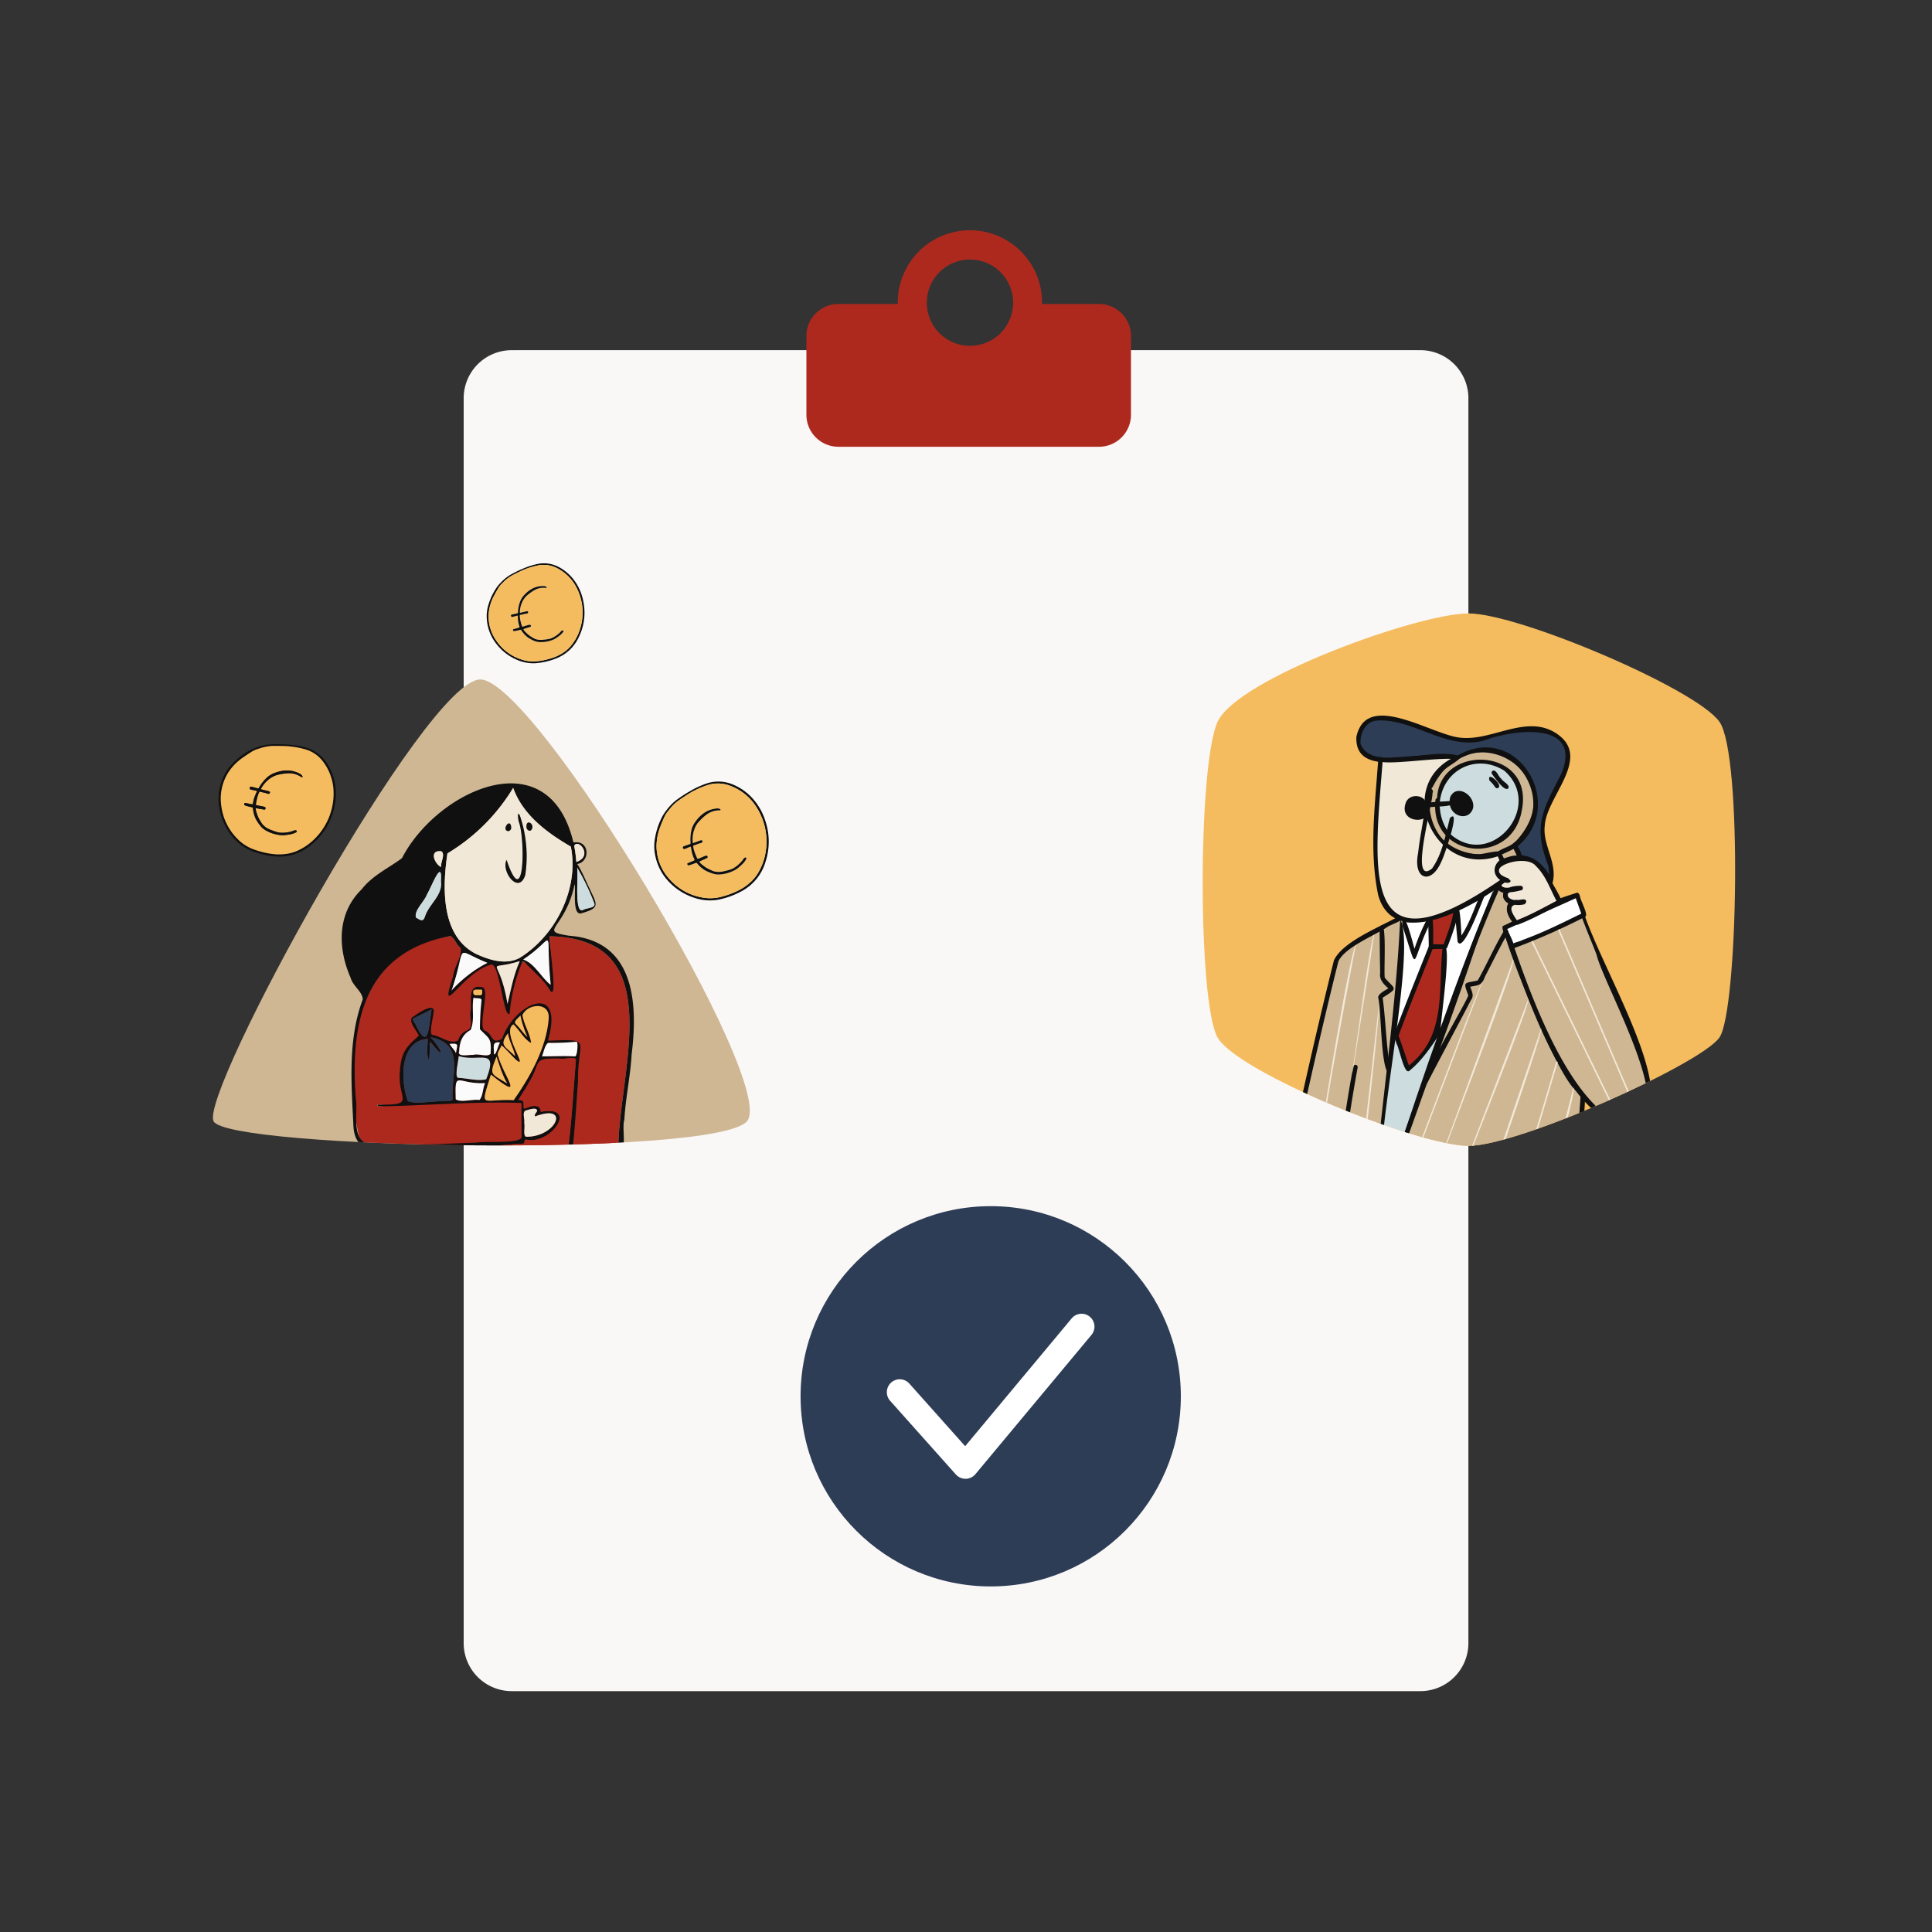 <svg xmlns="http://www.w3.org/2000/svg" xmlns:xlink="http://www.w3.org/1999/xlink" width="800" height="800" viewBox="0 0 800 800"><rect x="0" y="0" width="800" height="800" fill="#333333" stroke="none"/><defs><clipPath id="clip-path"><path id="Path_15652" data-name="Path 15652" d="M4343.705,2245.748c22.677,0,123.65,167.921,110.428,182.974s-214.766,11.426-220.851,0S4321.028,2245.748,4343.705,2245.748Z" fill="none"></path></clipPath><clipPath id="clip-path-2"><rect id="Rectangle_7288" data-name="Rectangle 7288" width="120.984" height="153.276" transform="translate(4286.332 2288.783)" fill="none"></rect></clipPath><clipPath id="clip-path-3"><rect id="Rectangle_7289" data-name="Rectangle 7289" width="47.401" height="49.231" transform="translate(4415.752 2288.027)" fill="none"></rect></clipPath><clipPath id="clip-path-4"><rect id="Rectangle_7290" data-name="Rectangle 7290" width="49.224" height="47.394" transform="translate(4226.306 2301.951) rotate(-56.008)" fill="none"></rect></clipPath><clipPath id="clip-path-5"><rect id="Rectangle_7291" data-name="Rectangle 7291" width="41.865" height="40.308" transform="translate(4344.158 2236.542) rotate(-83)" fill="none"></rect></clipPath><clipPath id="clip-path-6"><path id="Path_15653" data-name="Path 15653" d="M4856.814,2394.017c-7.641,10.988-83.121,44.865-103.9,44.865s-95.665-30.409-103.9-44.865-8.209-112.8,0-130.75,83.11-44.865,103.892-44.865,94.256,31.211,103.908,44.865S4864.45,2383.029,4856.814,2394.017Z" fill="none"></path></clipPath><clipPath id="clip-path-7"><rect id="Rectangle_7293" data-name="Rectangle 7293" width="151.113" height="188.505" transform="translate(4677.517 2260.719)" fill="none"></rect></clipPath><clipPath id="clip-path-8"><rect id="Rectangle_7292" data-name="Rectangle 7292" width="30.188" height="56.74" transform="translate(4715.579 2391.284)" fill="none"></rect></clipPath></defs><g id="stellen-check" transform="translate(-4144.834 -1964.402)"><rect id="Rectangle_6441-2" data-name="Rectangle 6441-2" width="416" height="555" rx="24" transform="translate(4336.834 2109.402)" fill="#fff" opacity="0.302" style="isolation: isolate"></rect><rect id="Rectangle_6437" data-name="Rectangle 6437" width="800" height="800" transform="translate(4144.834 1964.402)" fill="none"></rect><path id="Path_13810" data-name="Path 13810" d="M4356.724,2109.4h376.251a19.89,19.89,0,0,1,19.89,19.89h0v515.481a19.89,19.89,0,0,1-19.89,19.89H4356.724a19.89,19.89,0,0,1-19.89-19.89h0V2129.292a19.89,19.89,0,0,1,19.89-19.89Z" fill="#faf8f7"></path><path id="Subtraction_1" data-name="Subtraction 1" d="M4599.883,2149.4H4492.012a13.262,13.262,0,0,1-13.262-13.261V2103.53a13.26,13.26,0,0,1,13.26-13.26h24.578v-.472a29.871,29.871,0,0,1,59.741-.346c0,.115,0,.231,0,.346v.475h23.56a13.259,13.259,0,0,1,13.259,13.259v32.609a13.262,13.262,0,0,1-13.259,13.262Zm-53.428-77.531a17.867,17.867,0,1,0,6.976,1.408A17.867,17.867,0,0,0,4546.455,2071.872Z" fill="#ad291e"></path><circle id="Ellipse_1860" data-name="Ellipse 1860" cx="78.731" cy="78.731" r="78.731" transform="translate(4476.332 2463.846)" fill="#2d3d56"></circle><path id="Path_13740" data-name="Path 13740" d="M4588.581,2510.327l-44.091,52.909-23.061-25.86a5.34,5.34,0,1,0-7.969,7.109l27.184,30.479c.079.089.176.153.261.235.1.1.191.217.305.312.054.045.116.076.171.118.11.085.223.161.339.235a5.154,5.154,0,0,0,.571.327c.115.057.229.112.348.161a5.441,5.441,0,0,0,.68.216c.1.025.2.058.3.078a5.448,5.448,0,0,0,1.009.1h.013a5.281,5.281,0,0,0,.832-.075c.059-.008.116-.016.174-.028a5.315,5.315,0,0,0,.787-.216c.053-.019.106-.042.159-.062a5.327,5.327,0,0,0,1.524-.924c.022-.019.047-.031.069-.05s.021-.026.033-.037a5.285,5.285,0,0,0,.515-.531l48.055-57.666a5.338,5.338,0,0,0-.682-7.519h0a5.338,5.338,0,0,0-7.519.682Z" fill="#fff"></path><path id="Path_14006" data-name="Path 14006" d="M4856.81,2394.014c-7.64,10.988-83.121,44.864-103.9,44.864s-95.662-30.408-103.9-44.864-8.209-112.8,0-130.748,83.114-44.864,103.9-44.864,94.254,31.211,103.905,44.864S4864.447,2383.026,4856.81,2394.014Z" fill="#f5bc5f"></path><path id="Path_6475-2" data-name="Path 6475-2" d="M4343.705,2245.748c22.677,0,123.65,167.921,110.428,182.974s-214.766,11.426-220.851,0S4321.028,2245.748,4343.705,2245.748Z" fill="#cfb793"></path><g id="Group_11179" data-name="Group 11179"><g id="Group_11178" data-name="Group 11178" clip-path="url(#clip-path)"><path id="Path_14007" data-name="Path 14007" d="M4331.022,2353.874l10.431,10.237,21.465-1.089,13.689-7.842,23.451,32.875v51.128l-78.361,1.437-17.43-15.434-6.482-20.6,12.532-28.034Z" fill="#ad291e"></path><g id="Group_11177" data-name="Group 11177"><g id="Group_11176" data-name="Group 11176" clip-path="url(#clip-path-2)"><path id="Path_14008" data-name="Path 14008" d="M4400.86,2441.592a120.166,120.166,0,0,0-19.085-.016c-1.446-.714.123-4.555,1.015-11.261-.487-4.835,4.758-35.369.442-35.095-18.01.375-8.066,1.2-10.477-11.7-2.9-8.256-12.858-1.358-15.668,3.592-2.6,2.6-2.92,8.533-7.269,8.074-.75.042-.753.033-1.05-.672-.5-2.283-3.126-2.664-4.034-4.266-.7-4.179,2.292-14.5.163-16.944-2.49-.476-5.435-.26-4.8,2.91-.971,4.55.439,10.192-.836,14.217-5.6,2.21-2.683,6.588-9.612,4.836-1.466-1.4-7.139-2.191-6.45-3.215-.219-2.076,2.734-10.557.106-10.35-8.134,3.112-10.518,3.4-5.068,11.589-5.015,4.47-7.331,6.7-7.817,14.752-1.249,11.976,7.507,13.88-9.008,13.777-.5-.025-.479.683.056.545,19.173.851,40.98-3.4,59.348-.542-.694,16.263,4.219,14.748-13.521,15.566-10.943.5-21.9.726-32.856.968-6.541-.892-18.218,3.985-20.96-3.385-5.009-22.23-8-76.475,37.787-82.973,1.813.694,2.514,3.7,4.272,4.919,1.072,2.332-1.586,5.4-2.025,7.9-.611,3.928-3.44,8.466-2.637,12.223,3.809-3.941,7.962-8.545,13.225-11.163,4.1-2.361,5.317-3.469,6.5,2.013,1.765,2.324,3.012,17.815,5.26,16.2a71.588,71.588,0,0,1,5.092-21.01c.425-1.769,1.909.937,2.747,1.374,3.064,3.222,6.656,6.173,8.889,10.052,3.6,5.161-.777-20.781-.1-22.4,50.531.924,27.856,57.386,28.374,89.488" fill="#ad291e"></path><path id="Path_14009" data-name="Path 14009" d="M4400.861,2441.588c-.509-32.078,22.14-88.581-28.374-89.488-.681,1.526,3.7,27.591.1,22.4-2.231-3.882-5.826-6.83-8.888-10.053-.807-.482-2.35-3.1-2.747-1.375a71.529,71.529,0,0,0-5.092,21.009c-2.517,2.622-4.171-22.086-7.892-20.184-11.982,3.439-21.773,23.85-15.516,4.845.32-3.955,3.881-8.175,3.085-11.828-1.761-1.221-2.46-4.224-4.273-4.921-35.556,6.723-41.512,35.6-39.1,67.221,1.024,6.043-2.226,17.578,5.846,19.174,14.661.46,29.438-.366,44.111-.847,4.027-.737,17.066.589,18.68-2.082,0-4.548-.112-9.1.013-13.641.011-.663.008-.666-.629-.711-18.383-.606-36.684.9-55.056,1.368-.872-.031-5,.19-3.719-.659,16.218.208,7.866-2.015,9.007-13.78.493-8.038,2.789-10.279,7.819-14.75-.792-2.2-4.281-5.566-2.774-7.6,1.734-1.113,8.013-5.858,8.966-3.094.147,2.2-2.213,9.57-.577,10.365,3.552.384,7.291,4.119,10.749,2.223a5.848,5.848,0,0,1,3.273-3.921c3.467-1.194,1.185-5.247,1.8-8.073.7-4.287-1.6-11.781,5.226-9.882,2.575,1.791-1.907,15.061.412,17.761,3.875,1.182,2.485,6.115,7.413,3.457,5.19-14.822,25.568-23.692,19.252-.1-.244.855-.226.925.621.869,18.043-.732,11.244-.117,11.586,16.677-.718,9.57-1.307,20.081-2.4,29.615l-1.887.016c1.586-11.645,2.459-26.365,3.436-38.426-.429-1.376-5.47,0-7.094-.4-11.637-.2-6.811,1.431-12.711,10.446-1.126,2.318-2.886,4.49-4,6.686.618.213,1.813-.213,1.984.626.41.98-.465,3.951,1.245,2.621,2.068-1.026,6.086-1.569,6.012,1.641,15.968-3.008,4.077,13.938-6.06,11.474-1.225-.139-.052,1.979-1.592,1.716-5.581.3-11.149,1-16.745,1.066-1.549.647.433,3.283-2.33,2.551.02-.594.707-2.623-.4-2.418-4.734.238-9.475.372-14.215.44-2.238.727-10.12-1.523-8.747,1.978-6.905-5.917-26.288,6.1-27.48-10.579-.851-17.57-2.435-36.025,3.843-52.807-.134-3.248-4.129-5.554-5-8.892-5.436-12.341-5.662-26.71,4.51-36.626,4.515-5.815,11.02-8.717,16.713-12.93,14.211-27.614,60.288-49.756,70.87-7.1.06.856.771.435,1.328.5,5.473-.09,5.693,8.029.4,9.008,2.088,3.21,3.433,6.768,5.114,10.184,3.03,6.6,4.63,7.952-3.378,10.209-3.9,1.079-2.293-9.479-2.795-12.107-3.983,19.094-15.581,19.335-2.241,21.416,26.982,2,28.493,27.8,25.814,49.171-.5,9.061-2.5,17.953-3.011,27.013-1.187,3.828,1.451,12.858-2.51,13.531m-42.784-39.851c.894.452-2.9-7.429-2.9-9.437-4.126,5.3-.568,5.547,2.9,9.437m-26.224-27.252a54.727,54.727,0,0,1,14.77-11.391c-14.484-5.816-8.118-8.134-14.77,11.391m25.479-83.839a79.6,79.6,0,0,1-27.214,27.132c-2.084,14.037-2.8,34.1,11.8,41.6,5.547,2.55,12.355,4.742,18.134,1.644,14.885-9.25,24.647-28.582,21.156-46.062-9.642-5.595-19.848-13.025-23.872-24.314m-35.392,103.916c-11.73.866-11.312,17.4-8.2,25.82,4.023,1.389,9.884-.188,14.49.046,1.165-.3,3.416.249,4.023-.743-.766-10.086,5.3-23.153-9.142-25.8,4.646,4.881,6.6,10.445-.129,1.848-.4,2.657.044,5.049-.638,7.6-1.075-2.859-.349-5.8-.407-8.779m26.179,14.8c-4.538,14.712-3.959,9.908,9.44,10.573,6.7-9.539,13.51-21.581,14.458-33.555.734-7.355-8.793-6.455-10.845-1.64.6,3.935,3.276,7.845,3.59,11.55-2.893-1.511-4.827-5.351-7.295-7.723-5.406,2.97,6.812,19.363,1.044,14.688-2.043-1.91-3.9-4.286-6-5.986-.406,1.431-2.245,3.176-1.356,4.609,2.56,8.615,11.448,19.047-3.037,7.484m-7.184-31.849c-.854,4.291.6,9.514-1.232,13.415-3.44,1.767-4.541,5.028-4.715,8.7-1,2.715,4.092,1.41,5.7,1.609,2.156-.75,5.965,1.056,7.29-.5.423-6.744-.559-6.041-4.409-10.135a109.534,109.534,0,0,1,.68-12.155c-.347-1.074-2.349-.391-3.313-.931m-6.139,24.222c-.048,1.737-1.819,8.617-.261,8.972,3.69.136,8.3,1.5,11.625.6,5.244-13.448-2.923-6.985-11.364-9.568m27.125,27.506c.427,1.97-.606,5.253.736,5.874,12.614.192,18.535-13.962,3.778-8.439-.534-.735.588-1.554.823-2.243-.033-1.883-3.66-.416-4.847-.141-1.415.661-.172,3.937-.491,4.948m-.392-67.526c4.742,1.582,7.82,7.986,11.331,10.461-2.474-25.317,2.84-19.83-11.331-10.461m-15.832,51.2c-11.684.589-12.527-5.877-12.141,6.686,2.331,1.466,6.8-.155,9.821.268,1.515-1.679,1.267-4.729,2.32-6.954m23.565-11.109c4.533.028,9.082-.25,13.622.017.989.354,1.489-6.144.651-6.057a104.294,104.294,0,0,1-11.736.481c-1.42,1.075-1.792,3.855-2.536,5.56m-41.857-72.5c.723-10.111-4.079,2.788-5.786,5.545-1.1,2.968-5.387,6.547-4.543,9.491,2.039,1.162,3.023,2.007,3.834-.776,1.8-5.033,7.327-8.569,6.5-14.26m56.4-5.666c.642,2.8-1.289,19.213,2.392,17.582,1.271-.9,5.257-.717,4.755-2.624a96.643,96.643,0,0,0-7.146-14.958m-28.813,56.453c1.411-6.056,2.521-11.921,5.048-17.676-15.068,4.564-8.521-3.487-5.048,17.676m-31.4,2.3c-2.464,1.2-4.716,2.312-7.134,3.524-1.754.538.469,2.081.659,3.146,5.613,11.547,5.242-1.434,6.475-6.67m26.845,19.566c-3.129,7.871-2.369,6.838,4.429,11.091-2.061-3.512-3.143-7.315-4.429-11.091m33.04-80.637c7.2-2.5.686-9.952-.878-6.681a56.775,56.775,0,0,1,.878,6.681m-56.035,2.1c-.2-2.021,1.872-5.216.181-6.5-5.09-.732-3.106,4.919-.181,6.5m32.862,61.457c-.7,1.1-2.992,2.371-1.926,3.525,1.766,1.672,3.059,3.764,4.851,5.39a44.8,44.8,0,0,1-2.925-8.915m-17.573-8.417c1.348.276,1.926-.047,1.725-1.472.123-.693.1-.733-.571-.8-.854.125-2.7-.3-3.04.5-.231,1.584.355,2.009,1.887,1.779m9.147,19.622c-3.654-.589-2.338,2.3-2.5,4.81.765.782,1.807-3.912,2.5-4.81m-20.852.568c.551,1.222,1.953,2.317,2.6,3.81.567-3.5,1.483-4.145-2.6-3.81" fill="#101010"></path><path id="Path_14010" data-name="Path 14010" d="M4343.206,2441.656c.624-.84.12-2.6,1.156-2.62,4.909-.132,9.817-.493,14.7-.974,4.814.083,1.712-.855,3.634-1.807,10.134,2.459,22.033-14.476,6.06-11.476-.486-5.712-7.827.628-7.091-2.309.145-1.689-.276-2.8-2.151-2.577,1.115-2.194,2.871-4.372,4-6.686,5.957-9.276,1.066-10.663,13.391-10.468,1.727.492,5.707-1.03,6.414.423-1.079,12.806-1.708,25.7-3.436,38.427-12.124.053-24.659-.057-36.681.068" fill="#ad291e"></path><path id="Path_14011" data-name="Path 14011" d="M4322.419,2439.256c6.292.3,18.966-.241,19.636-.015.935.314-.02,2.347-.02,2.347-5.02,1.433-19.206-.949-23.359,0-1.064-2.823,2.056-1.986,3.743-2.334" fill="#ad291e"></path><path id="Path_14012" data-name="Path 14012" d="M4351.07,2441.588a9.182,9.182,0,0,1,4.092,0Z" fill="#ad291e"></path><path id="Path_14013" data-name="Path 14013" d="M4357.326,2290.649c4.022,11.294,14.233,18.716,23.871,24.306,3.494,17.484-6.273,36.811-21.156,46.064-5.781,3.1-12.587.9-18.134-1.646-14.6-7.505-13.873-27.554-11.8-41.595a79.6,79.6,0,0,0,27.219-27.13m-2.731,29.819c-2.4,4.731,4.979,14.645,7.735,6.277a52.106,52.106,0,0,0-2.2-24.526c-1.282-2.649-.764,1.619-.436,2.583,2.609,6.87,2.464,38.073-5.1,15.666m8.225-13.939c-.244,1.4,1.575,2.795,2.286,1.1,1.038-2.1-2.282-4.176-2.286-1.1m-6.308.429c-.092-2.866-2.846-1.214-2.249.858.381,1.5,2.439.568,2.249-.858" fill="#f2e8d8"></path><path id="Path_14014" data-name="Path 14014" d="M4321.93,2394.564c.057,2.979-.668,5.921.407,8.78.683-2.556.241-4.947.638-7.6,6.764,8.634,4.741,2.992.129-1.848,14.445,2.648,8.374,15.707,9.142,25.8-.6,1.006-2.865.425-4.022.743-4.6-.23-10.471,1.343-14.491-.044-3.12-8.416-3.529-24.962,8.2-25.821" fill="#2d3d56"></path><path id="Path_14015" data-name="Path 14015" d="M4348.109,2409.364c14.5,11.577,5.584,1.114,3.038-7.484-.894-1.434.954-3.176,1.355-4.608,2.1,1.7,3.955,4.076,6,5.985,5.769,4.68-6.451-11.726-1.043-14.688,2.466,2.369,4.4,6.214,7.293,7.724-.314-3.707-2.985-7.613-3.587-11.551,2.037-4.793,11.585-5.735,10.842,1.64-.944,11.972-7.762,24.017-14.454,33.556-13.358-.683-14,4.176-9.442-10.574" fill="#f5bc5f"></path><path id="Path_14016" data-name="Path 14016" d="M4340.924,2377.507c.964.528,2.964-.13,3.313.931a109.28,109.28,0,0,0-.679,12.154c3.836,4.071,4.842,3.433,4.407,10.135-1.323,1.564-5.134-.256-7.288.5-1.614-.178-6.7,1.084-5.7-1.61.177-3.672,1.274-6.927,4.716-8.7,1.828-3.9.378-9.122,1.232-13.415" fill="#fbfbfb"></path><path id="Path_14017" data-name="Path 14017" d="M4334.785,2401.73c8.447,2.583,16.607-3.875,11.363,9.568-3.331.9-7.931-.46-11.624-.6-1.571-.333.223-7.245.261-8.973" fill="#cddddf"></path><path id="Path_14018" data-name="Path 14018" d="M4361.908,2429.235c.312-1.013-.917-4.285.49-4.948,1.177-.283,4.822-1.736,4.848.141-.236.687-1.357,1.51-.823,2.243,14.767-5.521,8.823,8.634-3.777,8.439-1.349-.607-.305-3.914-.737-5.873" fill="#f2e8d8"></path><path id="Path_14019" data-name="Path 14019" d="M4361.519,2361.709c14.182-9.405,8.857-14.786,11.332,10.462-3.515-2.479-6.586-8.876-11.332-10.462" fill="#fafafa"></path><path id="Path_14020" data-name="Path 14020" d="M4345.688,2412.909c-1.05,2.223-.806,5.277-2.319,6.953-3.019-.422-7.494,1.2-9.823-.266-.4-12.566.487-6.1,12.142-6.687" fill="#fbfbfb"></path><path id="Path_14021" data-name="Path 14021" d="M4331.847,2374.489c6.666-19.584.289-17.187,14.769-11.392a53.188,53.188,0,0,0-14.769,11.392" fill="#fafafa"></path><path id="Path_14022" data-name="Path 14022" d="M4369.253,2401.8c.74-1.7,1.119-4.484,2.535-5.56a104.006,104.006,0,0,0,11.736-.48c.886-.112.292,6.422-.649,6.057-4.54-.267-9.089.01-13.623-.017" fill="#fbfcfc"></path><path id="Path_14023" data-name="Path 14023" d="M4327.4,2329.3c.832,5.692-4.7,9.227-6.5,14.261-.8,2.755-1.8,1.956-3.833.774-.845-2.944,3.448-6.522,4.541-9.491,1.707-2.756,6.509-15.656,5.787-5.545" fill="#cddddf"></path><path id="Path_14024" data-name="Path 14024" d="M4383.8,2323.635a96.739,96.739,0,0,1,7.146,14.958c.508,1.918-3.489,1.717-4.753,2.624-3.677,1.653-1.751-14.775-2.393-17.582" fill="#cddddf"></path><path id="Path_14025" data-name="Path 14025" d="M4354.987,2380.095c-3.509-21.265-10-13.081,5.047-17.676-2.526,5.754-3.637,11.621-5.048,17.676" fill="#f2e8d8"></path><path id="Path_14026" data-name="Path 14026" d="M4323.588,2382.4c-1.233,5.244-.863,18.214-6.475,6.67-.194-1.068-2.409-2.6-.66-3.145,2.42-1.212,4.67-2.319,7.135-3.525" fill="#2d3d56"></path><path id="Path_14027" data-name="Path 14027" d="M4350.434,2401.961c1.287,3.775,2.369,7.579,4.429,11.091-6.813-4.257-7.549-3.23-4.429-11.091" fill="#f5bc5f"></path><path id="Path_14028" data-name="Path 14028" d="M4383.473,2321.324a56.887,56.887,0,0,0-.877-6.677c1.57-3.273,8.071,4.183.877,6.681" fill="#f2e8d8"></path><path id="Path_14029" data-name="Path 14029" d="M4327.438,2323.423c-2.926-1.586-4.907-7.234.181-6.5,1.692,1.288-.379,4.481-.181,6.5" fill="#f2e8d8"></path><path id="Path_14030" data-name="Path 14030" d="M4358.071,2401.74c-3.482-3.9-7.027-4.136-2.9-9.437.394,3.184,2.629,6.706,2.9,9.437" fill="#f5bc5f"></path><path id="Path_14031" data-name="Path 14031" d="M4360.3,2384.879a44.793,44.793,0,0,0,2.925,8.915c-1.791-1.625-3.085-3.718-4.851-5.389-1.068-1.158,1.225-2.419,1.926-3.525" fill="#f5bc5f"></path><path id="Path_14032" data-name="Path 14032" d="M4342.727,2376.464c-1.53.23-2.12-.194-1.886-1.778.34-.8,2.185-.371,3.039-.5.671.071.7.111.572.8.2,1.423-.376,1.749-1.726,1.471" fill="#f5bc5f"></path><path id="Path_14033" data-name="Path 14033" d="M4351.873,2396.087c-.689.9-1.732,5.587-2.5,4.81.159-2.508-1.156-5.4,2.5-4.81" fill="#f7f8f8"></path><path id="Path_14034" data-name="Path 14034" d="M4331.022,2396.655c4.087-.338,3.16.321,2.6,3.81-.642-1.492-2.046-2.589-2.6-3.81" fill="#f7f8f8"></path><path id="Path_14035" data-name="Path 14035" d="M4358.072,2401.74a.274.274,0,0,0,.257-.2c.37.46.08.782-.257.2" fill="#101010"></path><path id="Path_14036" data-name="Path 14036" d="M4331.846,2374.489c.265-.006.247.338-.013.269-.076-.038-.069-.181.013-.269" fill="#4f83f0"></path><path id="Path_14037" data-name="Path 14037" d="M4354.6,2320.468c7.562,22.407,7.706-8.8,5.1-15.666-.327-.973-.846-5.227.437-2.584a52.112,52.112,0,0,1,2.2,24.527c-2.755,8.362-10.135-1.542-7.735-6.277" fill="#101010"></path><path id="Path_14038" data-name="Path 14038" d="M4362.821,2306.528c0-3.074,3.325-1,2.286,1.1-.711,1.691-2.53.3-2.286-1.1" fill="#101010"></path><path id="Path_14039" data-name="Path 14039" d="M4356.512,2306.958a1.454,1.454,0,0,1-1.116,1.593c-3.216-.108.732-5.951,1.116-1.593" fill="#101010"></path></g></g></g></g><g id="Group_11181" data-name="Group 11181"><g id="Group_11180" data-name="Group 11180" clip-path="url(#clip-path-3)"><path id="Path_14832" data-name="Path 14832" d="M4422.179,2329.9a21.826,21.826,0,0,1-6.106-11.656,18.5,18.5,0,0,1,.009-6.911,29.714,29.714,0,0,1,3.248-9.29,26.587,26.587,0,0,1,3.2-4.2,18.323,18.323,0,0,1,3.155-2.717,48.583,48.583,0,0,1,4.7-3.024,36.578,36.578,0,0,1,7.517-3.435,15.43,15.43,0,0,1,10.527.636,22.34,22.34,0,0,1,8.048,5.723,25.071,25.071,0,0,1,5.211,9.11,26.923,26.923,0,0,1,.137,17.109,20.8,20.8,0,0,1-3.875,7.281,20.527,20.527,0,0,1-5.435,4.568,33.949,33.949,0,0,1-10.257,3.846,19.652,19.652,0,0,1-8.417-.341,25.165,25.165,0,0,1-11.667-6.7m34.05-.825a18.186,18.186,0,0,0,2.026-2.448,24.115,24.115,0,0,0,3.4-8.25,26.374,26.374,0,0,0-5.418-22.25,21.823,21.823,0,0,0-9.647-6.559,14.089,14.089,0,0,0-9.529.2,35.913,35.913,0,0,0-6.876,3.243c-1.613,1.016-3.2,2.059-4.758,3.165a19.115,19.115,0,0,0-3.567,3.633,12.683,12.683,0,0,0-1.925,2.911c-.571,1.316-1.146,2.632-1.645,3.975a22.209,22.209,0,0,0-1.588,8.292,20.314,20.314,0,0,0,5.445,13.508,23.276,23.276,0,0,0,13.069,7.452,17.7,17.7,0,0,0,7.513-.029,34.99,34.99,0,0,0,8.19-2.973,21.406,21.406,0,0,0,5.321-3.87" fill="#101010"></path><path id="Path_14833" data-name="Path 14833" d="M4456.23,2329.076a21.385,21.385,0,0,1-5.321,3.874,34.982,34.982,0,0,1-8.19,2.974,17.7,17.7,0,0,1-7.512.026,23.275,23.275,0,0,1-13.069-7.452,20.312,20.312,0,0,1-5.447-13.508,22.2,22.2,0,0,1,1.591-8.292c.5-1.344,1.073-2.66,1.645-3.975a12.655,12.655,0,0,1,1.926-2.911,19.1,19.1,0,0,1,3.564-3.633c1.553-1.1,3.145-2.148,4.758-3.164a35.865,35.865,0,0,1,6.876-3.242,14.085,14.085,0,0,1,9.529-.2,21.828,21.828,0,0,1,9.646,6.561,26.375,26.375,0,0,1,5.414,22.246,24.152,24.152,0,0,1-3.4,8.25,18.217,18.217,0,0,1-2.017,2.45m-25.4-14.052a.855.855,0,0,1,.136.463c.087.484.157.973.26,1.454a13.909,13.909,0,0,0,1.113,3.253c.126.256.13.4-.154.519-.321.133-.62.329-.949.43-.533.163-1.011.449-1.533.634-.318.113-.364.27-.249.576.141.371.27.444.724.335a19.308,19.308,0,0,0,2.441-.842c.61-.235.612-.236,1.013.241a12.343,12.343,0,0,0,3.315,2.8,17.771,17.771,0,0,0,2.95,1.216,7.5,7.5,0,0,0,3.152.38,14.874,14.874,0,0,0,4.7-1.149,10.373,10.373,0,0,0,2.63-1.454q1.019-.843,1.966-1.767a8.8,8.8,0,0,0,1.446-1.907.474.474,0,0,0-.053-.669h0c-.238-.187-.431-.042-.659.1-.392.243-.537.656-.8.987a13.665,13.665,0,0,1-3.619,3.2,5.893,5.893,0,0,1-1.221.571,28.52,28.52,0,0,1-3.511.9,7.73,7.73,0,0,1-3.524-.12,14.98,14.98,0,0,1-1.685-.728,11.829,11.829,0,0,1-2.811-1.745,5.5,5.5,0,0,1-1.2-1.051c-.353-.478-.357-.469.173-.705.88-.393,1.76-.787,2.634-1.192.324-.15.415-.359.323-.635a.549.549,0,0,0-.647-.427h0a2.529,2.529,0,0,0-.409.127c-.913.308-1.755.787-2.67,1.092-.463.155-.473.184-.679-.278-.384-.861-.75-1.731-1.056-2.624a11.857,11.857,0,0,1-.5-2.028c-.048-.3.02-.458.321-.539.852-.228,1.634-.661,2.5-.859a3.141,3.141,0,0,0,.637-.226.539.539,0,0,0,.366-.671.545.545,0,0,0-.028-.076c-.1-.283-.333-.381-.713-.263-.352.109-.693.253-1.04.379l-2.119.772a1.078,1.078,0,0,1-.15-.637,12.12,12.12,0,0,1,.9-5.587,11.068,11.068,0,0,1,1.147-2.028,22.283,22.283,0,0,1,3.92-3.7.308.308,0,0,1,.05-.035,9,9,0,0,1,5.094-1.565c.181.014.4,0,.433-.239.027-.22-.161-.31-.336-.386a2.821,2.821,0,0,0-1.331-.154,11.059,11.059,0,0,0-5.7,2.26,13.97,13.97,0,0,0-2.777,2.862,9.681,9.681,0,0,0-1.941,4.009,17.769,17.769,0,0,0-.348,5.08.48.48,0,0,1-.341.587.42.42,0,0,1-.071.013c-.783.24-1.552.529-2.323.81-.44.161-.532.325-.417.67.161.485.388.624.823.464.519-.191,1.03-.4,1.541-.617a2.088,2.088,0,0,1,.868-.288" fill="#f5bc5f"></path><path id="Path_14834" data-name="Path 14834" d="M4430.836,2315.025a2.092,2.092,0,0,0-.868.288c-.511.212-1.022.426-1.541.617-.434.161-.661.02-.823-.464-.115-.346-.023-.51.417-.67.771-.281,1.539-.571,2.323-.81a.479.479,0,0,0,.412-.6,17.77,17.77,0,0,1,.348-5.08,9.68,9.68,0,0,1,1.941-4.009,13.939,13.939,0,0,1,2.777-2.862,11.055,11.055,0,0,1,5.7-2.26,2.815,2.815,0,0,1,1.331.154c.174.076.361.166.336.386-.029.242-.252.253-.433.239a9,9,0,0,0-5.089,1.563.284.284,0,0,0-.05.035,22.252,22.252,0,0,0-3.92,3.7,11.076,11.076,0,0,0-1.136,2.028,12.133,12.133,0,0,0-.9,5.587,1.074,1.074,0,0,0,.15.637l2.119-.772c.347-.126.688-.27,1.04-.379.38-.118.611-.02.713.263a.542.542,0,0,1-.263.719.49.49,0,0,1-.075.028,3.217,3.217,0,0,1-.637.226c-.863.2-1.646.63-2.5.859-.3.08-.368.235-.321.539a11.857,11.857,0,0,0,.5,2.028c.307.893.672,1.762,1.056,2.624.206.462.215.433.679.278.915-.3,1.757-.785,2.67-1.092a2.514,2.514,0,0,1,.409-.127.549.549,0,0,1,.651.421v.005c.091.276,0,.485-.323.635-.874.405-1.754.8-2.634,1.192-.53.236-.526.227-.173.705a5.47,5.47,0,0,0,1.188,1.047,11.793,11.793,0,0,0,2.811,1.745,14.729,14.729,0,0,0,1.685.728,7.727,7.727,0,0,0,3.524.12,28.468,28.468,0,0,0,3.511-.9,5.881,5.881,0,0,0,1.221-.571,13.675,13.675,0,0,0,3.619-3.2c.261-.331.407-.743.8-.987.228-.141.423-.284.659-.1a.478.478,0,0,1,.053.67,8.816,8.816,0,0,1-1.446,1.907c-.631.614-1.287,1.206-1.966,1.767a10.373,10.373,0,0,1-2.63,1.454,14.881,14.881,0,0,1-4.7,1.149,7.5,7.5,0,0,1-3.152-.38,17.729,17.729,0,0,1-2.95-1.216,12.311,12.311,0,0,1-3.312-2.8c-.4-.478-.4-.477-1.013-.241a19.3,19.3,0,0,1-2.441.841c-.455.109-.584.036-.724-.335-.116-.306-.07-.463.249-.576.522-.186,1-.471,1.533-.634.329-.1.628-.3.949-.43.284-.117.279-.263.154-.519a13.935,13.935,0,0,1-1.113-3.253c-.1-.482-.173-.969-.26-1.454a.856.856,0,0,0-.136-.462" fill="#101010"></path></g></g><g id="Group_11183" data-name="Group 11183"><g id="Group_11182" data-name="Group 11182" clip-path="url(#clip-path-4)"><path id="Path_14832-2" data-name="Path 14832-2" d="M4235.745,2299.447a21.836,21.836,0,0,1,1.454-13.076,18.538,18.538,0,0,1,3.871-5.725,29.717,29.717,0,0,1,7.886-5.885,26.4,26.4,0,0,1,5-1.693,18.248,18.248,0,0,1,4.133-.487,48.426,48.426,0,0,1,5.587.121,36.527,36.527,0,0,1,8.153,1.352,15.421,15.421,0,0,1,8.371,6.411,22.3,22.3,0,0,1,3.474,9.242,25.052,25.052,0,0,1-.772,10.465,26.917,26.917,0,0,1-9.451,14.26,20.792,20.792,0,0,1-7.281,3.871,20.543,20.543,0,0,1-7.059.749,33.99,33.99,0,0,1-10.653-2.546,19.649,19.649,0,0,1-6.787-4.987,25.176,25.176,0,0,1-5.926-12.077m28.688,18.351a18.188,18.188,0,0,0,3.042-.9,24.13,24.13,0,0,0,7.426-4.941,26.373,26.373,0,0,0,7.951-21.469,21.809,21.809,0,0,0-4.329-10.831,14.08,14.08,0,0,0-8.011-5.161,35.877,35.877,0,0,0-7.513-1.155c-1.907-.058-3.811-.082-5.717-.033a19.049,19.049,0,0,0-4.986,1.019,12.593,12.593,0,0,0-3.223,1.337c-1.212.768-2.421,1.542-3.585,2.376a22.219,22.219,0,0,0-5.954,5.985,20.3,20.3,0,0,0-3.038,14.242,23.277,23.277,0,0,0,6.669,13.484,17.707,17.707,0,0,0,6.244,4.175,34.957,34.957,0,0,0,8.452,2.113,21.391,21.391,0,0,0,6.574-.234" fill="#101010"></path><path id="Path_14833-2" data-name="Path 14833-2" d="M4264.435,2317.8a21.427,21.427,0,0,1-6.575.234,35.059,35.059,0,0,1-8.452-2.113,17.716,17.716,0,0,1-6.243-4.175,23.276,23.276,0,0,1-6.668-13.483,20.317,20.317,0,0,1,3.033-14.245,22.2,22.2,0,0,1,5.961-5.979c1.166-.835,2.377-1.606,3.586-2.376a12.649,12.649,0,0,1,3.224-1.337,19.062,19.062,0,0,1,4.982-1.023c1.9-.048,3.808-.022,5.713.037a35.887,35.887,0,0,1,7.512,1.156,14.079,14.079,0,0,1,8.012,5.161,21.816,21.816,0,0,1,4.327,10.834,26.37,26.37,0,0,1-7.947,21.468,24.134,24.134,0,0,1-7.427,4.941,18.132,18.132,0,0,1-3.041.9m-13.2-25.848a.852.852,0,0,1-.146.46c-.2.45-.414.895-.6,1.351a14.008,14.008,0,0,0-.9,3.319c-.038.282-.116.4-.418.344-.34-.069-.7-.074-1.027-.174-.533-.163-1.089-.193-1.625-.331-.327-.085-.453.02-.528.338-.091.386-.025.519.413.682a19.352,19.352,0,0,0,2.493.668c.637.146.64.146.705.766a12.342,12.342,0,0,0,1.183,4.174,17.779,17.779,0,0,0,1.766,2.657,7.507,7.507,0,0,0,2.4,2.077,14.881,14.881,0,0,0,4.538,1.675,10.386,10.386,0,0,0,3,.269q1.315-.129,2.618-.365a8.851,8.851,0,0,0,2.264-.773.476.476,0,0,0,.331-.585h0c-.093-.288-.334-.276-.6-.286a3.5,3.5,0,0,0-1.215.371,13.662,13.662,0,0,1-4.789.63,5.945,5.945,0,0,1-1.331-.209,28.438,28.438,0,0,1-3.414-1.217,7.732,7.732,0,0,1-2.854-2.069,14.914,14.914,0,0,1-.99-1.545,11.808,11.808,0,0,1-1.355-3.018,5.521,5.521,0,0,1-.408-1.542c-.025-.594-.033-.589.538-.488.949.166,1.9.331,2.85.484.352.057.545-.065.623-.346a.547.547,0,0,0-.3-.715l0,0a2.451,2.451,0,0,0-.41-.124c-.929-.255-1.9-.328-2.824-.587-.47-.13-.5-.112-.407-.61.163-.928.346-1.854.591-2.766a11.959,11.959,0,0,1,.719-1.96c.128-.276.273-.369.568-.268.834.288,1.724.366,2.553.686a3.191,3.191,0,0,0,.654.168.54.54,0,0,0,.679-.352.641.641,0,0,0,.019-.078c.076-.291-.063-.5-.444-.616-.353-.107-.716-.178-1.074-.268l-2.189-.544a1.073,1.073,0,0,1,.232-.612,12.127,12.127,0,0,1,3.869-4.129,11.115,11.115,0,0,1,2.076-1.046,22.185,22.185,0,0,1,5.318-.876.3.3,0,0,1,.061,0,9,9,0,0,1,5.092,1.549c.142.113.332.224.493.044.145-.167.04-.347-.063-.508a2.815,2.815,0,0,0-1.017-.871,11.052,11.052,0,0,0-5.989-1.313,13.94,13.94,0,0,0-3.9.82,9.682,9.682,0,0,0-3.851,2.236,17.778,17.778,0,0,0-3.128,4.016.479.479,0,0,1-.611.3.631.631,0,0,1-.066-.028c-.783-.239-1.582-.429-2.378-.628-.455-.112-.623-.027-.72.323-.138.492-.028.734.422.845.537.131,1.078.244,1.623.349a2.072,2.072,0,0,1,.88.247" fill="#f5bc5f"></path><path id="Path_14834-2" data-name="Path 14834-2" d="M4251.236,2291.95a2.1,2.1,0,0,0-.881-.247c-.542-.11-1.085-.218-1.622-.35-.45-.109-.56-.352-.423-.844.1-.351.267-.435.72-.323.8.2,1.6.387,2.378.627a.481.481,0,0,0,.65-.2.455.455,0,0,0,.027-.064,17.748,17.748,0,0,1,3.129-4.016,9.669,9.669,0,0,1,3.852-2.241,13.94,13.94,0,0,1,3.9-.82,11.05,11.05,0,0,1,5.989,1.313,2.815,2.815,0,0,1,1.017.871c.1.161.207.34.063.508s-.35.068-.49-.043a9,9,0,0,0-5.092-1.549.3.3,0,0,0-.061,0,22.182,22.182,0,0,0-5.318.876,11.084,11.084,0,0,0-2.08,1.044,12.121,12.121,0,0,0-3.869,4.128,1.085,1.085,0,0,0-.232.612l2.189.545c.358.089.721.16,1.074.267.381.114.517.325.444.616a.542.542,0,0,1-.62.449.579.579,0,0,1-.078-.018,3.283,3.283,0,0,1-.654-.169c-.828-.317-1.717-.4-2.553-.685-.294-.1-.437-.011-.568.267a11.942,11.942,0,0,0-.719,1.961c-.244.912-.428,1.836-.591,2.765-.088.5-.064.479.407.61.929.259,1.9.332,2.824.588a2.448,2.448,0,0,1,.41.123.548.548,0,0,1,.305.712l0,.006c-.079.279-.271.4-.623.345-.951-.152-1.9-.317-2.85-.484-.571-.1-.563-.106-.537.488a5.5,5.5,0,0,0,.407,1.542,11.782,11.782,0,0,0,1.349,3.016,14.984,14.984,0,0,0,.99,1.546,7.732,7.732,0,0,0,2.854,2.069,28.78,28.78,0,0,0,3.414,1.217,5.945,5.945,0,0,0,1.331.209,13.663,13.663,0,0,0,4.789-.63,3.445,3.445,0,0,1,1.215-.371c.268.011.509,0,.6.285a.477.477,0,0,1-.331.585,8.758,8.758,0,0,1-2.264.773c-.867.156-1.741.28-2.618.366a10.392,10.392,0,0,1-2.993-.265,14.9,14.9,0,0,1-4.539-1.675,7.507,7.507,0,0,1-2.4-2.077,17.779,17.779,0,0,1-1.766-2.657,12.336,12.336,0,0,1-1.183-4.174c-.064-.62-.065-.619-.705-.766a19.339,19.339,0,0,1-2.492-.665c-.438-.164-.5-.3-.413-.682.075-.319.2-.423.529-.339.537.138,1.092.169,1.625.332.329.1.688.1,1.027.174.3.061.378-.062.418-.344a13.959,13.959,0,0,1,.9-3.319c.186-.456.4-.9.6-1.351a.847.847,0,0,0,.146-.46" fill="#101010"></path></g></g><g id="Group_11185" data-name="Group 11185"><g id="Group_11184" data-name="Group 11184" clip-path="url(#clip-path-5)"><path id="Path_14832-3" data-name="Path 14832-3" d="M4350.344,2231a18.572,18.572,0,0,1-3.946-10.469,15.747,15.747,0,0,1,.724-5.832,25.273,25.273,0,0,1,3.7-7.5,22.557,22.557,0,0,1,3.133-3.213,15.6,15.6,0,0,1,2.948-1.965,41.478,41.478,0,0,1,4.284-2.066,31.1,31.1,0,0,1,6.7-2.122,13.119,13.119,0,0,1,8.819,1.628,18.97,18.97,0,0,1,6.2,5.665,21.3,21.3,0,0,1,3.454,8.227,22.908,22.908,0,0,1-1.658,14.456,17.7,17.7,0,0,1-4.021,5.743,17.459,17.459,0,0,1-5.061,3.292,28.877,28.877,0,0,1-9.056,2.183,16.744,16.744,0,0,1-7.069-1.16,21.409,21.409,0,0,1-9.152-6.867m28.824,2.834a15.4,15.4,0,0,0,1.956-1.858,20.54,20.54,0,0,0,3.721-6.61,22.43,22.43,0,0,0-2.261-19.338,18.555,18.555,0,0,0-7.459-6.537,11.979,11.979,0,0,0-8.06-.817,30.527,30.527,0,0,0-6.149,2.023c-1.467.69-2.92,1.406-4.344,2.177a16.257,16.257,0,0,0-3.384,2.7,10.693,10.693,0,0,0-1.928,2.263c-.619,1.051-1.24,2.1-1.8,3.185a18.91,18.91,0,0,0-2.2,6.831,17.277,17.277,0,0,0,3.2,11.966,19.8,19.8,0,0,0,10.258,7.644,15.078,15.078,0,0,0,6.343.753,29.768,29.768,0,0,0,7.225-1.659,18.215,18.215,0,0,0,4.892-2.716" fill="#101010"></path><path id="Path_14833-3" data-name="Path 14833-3" d="M4379.17,2233.831a18.178,18.178,0,0,1-4.892,2.715,29.75,29.75,0,0,1-7.222,1.662,15.078,15.078,0,0,1-6.343-.753,19.8,19.8,0,0,1-10.258-7.644,17.282,17.282,0,0,1-3.2-11.968,18.9,18.9,0,0,1,2.2-6.834c.561-1.082,1.182-2.134,1.8-3.185a10.719,10.719,0,0,1,1.93-2.257,16.2,16.2,0,0,1,3.384-2.7c1.424-.772,2.876-1.487,4.343-2.177a30.5,30.5,0,0,1,6.14-2.02,11.97,11.97,0,0,1,8.061.817,18.558,18.558,0,0,1,7.459,6.538,22.432,22.432,0,0,1,2.26,19.337,20.516,20.516,0,0,1-3.721,6.611,15.526,15.526,0,0,1-1.955,1.858m-19.983-14.493a.74.74,0,0,1,.066.406c.023.417.032.837.069,1.253a11.858,11.858,0,0,0,.6,2.86c.079.229.067.352-.184.423-.285.079-.558.213-.846.265-.466.082-.9.273-1.356.376-.281.067-.336.191-.269.461.08.328.181.4.577.358a16.526,16.526,0,0,0,2.147-.457c.54-.135.541-.135.831.31a10.5,10.5,0,0,0,2.507,2.71,15.046,15.046,0,0,0,2.373,1.332,6.388,6.388,0,0,0,2.621.647,12.69,12.69,0,0,0,4.089-.482,8.818,8.818,0,0,0,2.371-.956c.63-.4,1.246-.835,1.842-1.285a7.514,7.514,0,0,0,1.418-1.461c.134-.177.205-.389.023-.571s-.359-.081-.566.015c-.355.165-.521.5-.776.75a11.635,11.635,0,0,1-3.387,2.326,5.029,5.029,0,0,1-1.09.354,24.4,24.4,0,0,1-3.057.386,6.592,6.592,0,0,1-2.965-.465,12.883,12.883,0,0,1-1.347-.789,10.062,10.062,0,0,1-2.187-1.761,4.677,4.677,0,0,1-.9-1.011c-.248-.441-.249-.434.219-.578.784-.24,1.57-.481,2.347-.733.288-.093.387-.261.339-.5a.467.467,0,0,0-.5-.428h0a2.059,2.059,0,0,0-.358.064c-.8.165-1.563.482-2.367.646-.407.083-.416.107-.544-.306-.234-.766-.453-1.538-.621-2.324a10.151,10.151,0,0,1-.209-1.763c-.008-.261.064-.386.326-.422.742-.1,1.448-.388,2.2-.465a2.758,2.758,0,0,0,.561-.125.462.462,0,0,0,.363-.595c-.057-.25-.242-.357-.575-.3-.31.056-.612.142-.916.212-.623.147-1.252.29-1.867.433a.927.927,0,0,1-.061-.553,10.319,10.319,0,0,1,1.341-4.621,9.479,9.479,0,0,1,1.169-1.595,18.934,18.934,0,0,1,3.693-2.716.3.3,0,0,1,.046-.025,7.666,7.666,0,0,1,4.454-.792c.151.031.341.042.39-.153s-.1-.278-.244-.361a2.4,2.4,0,0,0-1.108-.268,9.41,9.41,0,0,0-5.044,1.316,11.847,11.847,0,0,0-2.64,2.128,8.231,8.231,0,0,0-2.054,3.183,15.109,15.109,0,0,0-.824,4.251.41.41,0,0,1-.349.462.433.433,0,0,1-.062,0c-.685.118-1.365.286-2.044.444-.388.089-.483.219-.421.522.086.426.263.568.647.478.458-.107.911-.235,1.364-.362a1.768,1.768,0,0,1,.762-.153" fill="#f5bc5f"></path><path id="Path_14834-3" data-name="Path 14834-3" d="M4359.19,2219.339a1.766,1.766,0,0,0-.762.153c-.453.127-.907.253-1.364.362-.383.09-.56-.052-.647-.478-.064-.3.033-.432.421-.521.679-.158,1.358-.322,2.045-.442a.41.41,0,0,0,.417-.4.436.436,0,0,0,0-.071,15.111,15.111,0,0,1,.824-4.251,8.227,8.227,0,0,1,2.05-3.179,11.847,11.847,0,0,1,2.64-2.128,9.391,9.391,0,0,1,5.044-1.317,2.4,2.4,0,0,1,1.108.268c.139.083.288.178.244.361-.05.2-.239.187-.39.153a7.66,7.66,0,0,0-4.454.794.261.261,0,0,0-.046.025,18.881,18.881,0,0,0-3.7,2.716,9.444,9.444,0,0,0-1.169,1.594,10.33,10.33,0,0,0-1.339,4.622.93.93,0,0,0,.061.554l1.867-.433c.306-.071.608-.156.915-.212.333-.06.518.047.575.3a.46.46,0,0,1-.3.58.433.433,0,0,1-.066.016,2.756,2.756,0,0,1-.561.124c-.75.077-1.455.362-2.2.466-.263.036-.335.16-.326.421a10.169,10.169,0,0,0,.206,1.765c.167.785.385,1.558.622,2.324.126.411.137.387.544.3.8-.163,1.565-.48,2.367-.645a2.075,2.075,0,0,1,.358-.065.466.466,0,0,1,.5.423v0c.049.243-.05.41-.339.5-.779.252-1.563.493-2.347.734-.471.143-.468.137-.219.577a4.718,4.718,0,0,0,.9,1.011,10.1,10.1,0,0,0,2.2,1.763,12.924,12.924,0,0,0,1.346.789,6.582,6.582,0,0,0,2.966.464,24.353,24.353,0,0,0,3.056-.393,5,5,0,0,0,1.09-.355,11.626,11.626,0,0,0,3.387-2.326c.255-.252.42-.586.776-.75.207-.1.387-.2.566-.016a.407.407,0,0,1-.024.572,7.5,7.5,0,0,1-1.417,1.461c-.6.453-1.212.885-1.843,1.285a8.79,8.79,0,0,1-2.37.955,12.676,12.676,0,0,1-4.089.483,6.4,6.4,0,0,1-2.622-.648,15.1,15.1,0,0,1-2.364-1.332,10.513,10.513,0,0,1-2.508-2.71c-.288-.444-.291-.443-.83-.309a16.543,16.543,0,0,1-2.148.456c-.4.045-.5-.03-.576-.357-.068-.272-.012-.4.269-.461.46-.1.892-.294,1.356-.377.288-.051.561-.186.845-.265.252-.069.264-.192.184-.422a11.89,11.89,0,0,1-.6-2.86c-.036-.417-.045-.835-.068-1.254a.726.726,0,0,0-.067-.405" fill="#101010"></path></g></g><g id="Group_11191" data-name="Group 11191"><g id="Group_11190" data-name="Group 11190" clip-path="url(#clip-path-6)"><g id="Group_11189" data-name="Group 11189"><g id="Group_11188" data-name="Group 11188" clip-path="url(#clip-path-7)"><path id="Path_13953" data-name="Path 13953" d="M4765.143,2331.362l-25.11,66.231-21.218-1.295c9.863-59.314-11.658-46.306,46.327-64.936" fill="#fff"></path><g id="Group_11187" data-name="Group 11187"><g id="Group_11186" data-name="Group 11186" clip-path="url(#clip-path-8)"><path id="Path_13954" data-name="Path 13954" d="M4719.635,2391.284l26.132.705L4723,2448.024l-7.421-.137Z" fill="#cddddf"></path></g></g><path id="Path_13955" data-name="Path 13955" d="M4799.338,2417.261c-11.379-13.059-29.851-61.1-31.108-68.247l4.441-3.049c-4.493-4.64-4.2-8.33,3.015-7.64-8.172,1.539-11.271-5.864-1.15-5.834-2.532-.084-5.618,1.539-8,.352-2.449-2.177.342-4.834,2.916-3.466a7.637,7.637,0,0,1-2.994-.928c-17.521,38.955-29.052,79.331-44.5,119.574l76.324-.089c.894-16.61,1.533-21.718,1.991-29.434" fill="#cfb793"></path><path id="Path_13956" data-name="Path 13956" d="M4800.007,2416.594c-14.426-18.651-23.85-49.488-31.253-66.8.958-1.043,5.934-2.957,4.587-4.5-3.809-4.026-4.016-6.618,2.348-6.029l-.251-1.854c-6.726,1.145-9.613-3.958-.9-3.98a.944.944,0,0,0,0-1.887c-2.394,0-4.773,1.063-7.17.685-2.092-1.44.1-2.95,1.833-1.946q.126-.927.248-1.854c-1.3.152-3.118-1.88-3.9-.235-17.386,38.738-29.261,79.843-44.407,119.35-.794,2.83,6.71.862,8.4,1.412,22.847-.961,47.866,1.743,69.679-1.022,3.628-37.911-.337-39.822-1.887,0l.943-.943q-38.158.054-76.324.089l.815,1.421c15.339-39.773,27.073-80.872,44.6-119.8l-1.385.564c1.192.987,6.229,1.842,3.721-.8-3-1.451-6.5,1.317-4.423,4.4,2.33,2.711,6.269.488,9.258.565v-1.887c-11.524-.089-8.16,9.635,1.4,7.687,1.1-.176.757-1.8-.251-1.854-7.936-.882-8.838,4.259-3.683,9.251q.1-.741.191-1.482c-1.217,1.215-5.015,2.483-4.866,4.279,1.937,8.847,26.714,72.612,32.676,67.165" fill="#101010"></path><path id="Path_13957" data-name="Path 13957" d="M4737.287,2289.765c4.693-9.195,16.413-17.26,26.9-14.8,10.676,3.842,18.4,14.255,16.237,25.828-7.121,30.218-54.238,20.488-43.133-11.033" fill="#cfb793"></path><path id="Path_13958" data-name="Path 13958" d="M4738.1,2290.241c16.254-32.041,58.448-3.781,34.733,22.155-14.342,13.47-40.742,1.753-35.877-18.792,4.171-13.277-8.635,3.113,2.119,18.057,19.205,23.677,58.159-6.554,36.477-30.218-10.405-13.223-28.629-7.675-37.214,4.618-.555,1.213-2.843,3.327-1.53,4.519a.951.951,0,0,0,1.291-.339" fill="#101010"></path><path id="Path_13959" data-name="Path 13959" d="M4786.838,2329.6c1.777-7.817-3.43-14.627-3.426-21.125.007-16.331,23.468-32.743,1.028-41.762-13.456-3.143-25.636,7.278-38.685,3.315-15.194-4.614-33.852-14.819-37.836-2.309-6.129,19.246,30.4,7.134,40.538,10.563,23.589-15.314,44.55,21.771,23.474,36.415,3.48,9.975,6.017-.283,14.908,14.9" fill="#2d3d56"></path><path id="Path_13960" data-name="Path 13960" d="M4787.747,2329.852c2.129-8.22-4.3-15.564-3.239-23.713.8-12,19.478-27.831,5.151-37.8-12.492-8.633-26.8,3.052-40.181,1.516-11.812-1.15-38.881-19.781-43-.28-.747,18.971,30.814,5.812,41.644,9.6,23.641-14.279,44.349,19.826,22.2,35.529-1.28,1.8.981,2.33,2.275.668l-1.482-.191c3.809,10.76,6.619.138,14.907,14.9,5.094,2.334-3.055-7.752-4.008-8.594a13.155,13.155,0,0,0-7.116-2.93c.272.156-1.991-6.871-4.482-3.873.507-.308.916.05,1.269.348h0a1.013,1.013,0,0,1-.124,1.108c23.5-16.71,1.972-53.9-23.58-38.666l.727-.1c-11.026-3.7-35.892,6.986-40.5-4.948-.3-3.929,1.755-9.318,6.852-9.664,14.686-.981,28.8,12.463,44.192,8.3,12.231-4.689,40.915-8.265,32.195,13.506-7.586,15.02-12.066,21.344-5.507,38.348a16.1,16.1,0,0,1-.015,6.439.945.945,0,0,0,1.82.5" fill="#101010"></path><path id="Path_13961" data-name="Path 13961" d="M4725.569,2344.981c2.34,4.94,3.349,10.534,4.908,15.749a80.02,80.02,0,0,1,6.645-16.3l-6.469.97Z" fill="#fff"></path><path id="Path_13962" data-name="Path 13962" d="M4724.755,2345.458c8.405,24.462,3.14,18.453,13.184-.546,1.1-2.834-6.1-.273-7.492-.423-.172.028.341.017.152-.031-.817-.109-1.663-.114-2.488-.207-1.1.1-3.27-.921-3.486.733,1.769,2.664,9.753.637,12.749.362l-1.066-1.386a78.958,78.958,0,0,0-6.741,16.52h1.82c-.516-1.356-5.111-21.883-6.633-15.021" fill="#101010"></path><path id="Path_13963" data-name="Path 13963" d="M4737.123,2344.433c.094,4.012.239,8.023.282,12.037,0,.416,5.859.029,5.939-.193,1.745-5.157,3.877-10.073,4.476-15.529Z" fill="#ad291e"></path><path id="Path_13964" data-name="Path 13964" d="M4736.179,2344.433c.092,3.934.233,7.867.279,11.8-.459,2.247,6.475,1.354,7.547.719.7-1.771,7.166-17.885,3.564-17.116-1.926,1.128-11.682,2.925-11.356,4.846.759,2.01,9.668-2.775,11.857-3.026l-1.165-1.161c-.6,5.35-2.7,10.338-4.424,15.383,1.6-.979-3.816.171-4.5-.188a.734.734,0,0,1-.122-.021.253.253,0,0,0-.084-.021c.139-.043.356.26.429.388a1.456,1.456,0,0,1,.142.277c-.337-1.3.839-16.829-2.167-11.88" fill="#101010"></path><path id="Path_13965" data-name="Path 13965" d="M4748.14,2340.546c.341,4.882.577,7.384,1.2,13.786,4-5.236,5.725-10.688,9.212-18.949Z" fill="#fff"></path><path id="Path_13966" data-name="Path 13966" d="M4747.2,2340.545c.322,4.6.752,9.194,1.2,13.786,2.307,5.1,10.046-16.768,11.066-18.7a.955.955,0,0,0-1.384-1.067c-1.66,1.341-11.786,4.59-10.747,6.455.355,1.788,9.965-4.344,11.7-4.824l-1.386-1.066c-2.7,6.388-4.854,13.158-9.117,18.723l1.759.476c-.6-1.307-.311-19.145-3.083-13.786" fill="#101010"></path><path id="Path_13967" data-name="Path 13967" d="M4743.148,2356.349c-2.341,26.549,1.294,37.26-15.367,50.769,0,0-3.264-9.338-4.78-13.868-.159-.475,13.347-34.2,14.4-36.78Z" fill="#ad291e"></path><path id="Path_13968" data-name="Path 13968" d="M4742.2,2356.349c-2.014,18.778,1.946,37.632-15.091,50.1l1.578.417c-1.474-4.022-3.784-11.2-4.734-13.583,4.506-12.292,9.523-24.4,14.357-36.564l-.91.7,5.743-.121a.944.944,0,0,0,0-1.887c-1.6.335-5.94-.616-6.654.813-4.678,11.669-9.389,23.33-13.843,35.088-1.111,1.837-.055,3.617.542,5.442,1.089,1.639,3.074,12.944,5.255,11.037,5.29-4.348,9.153-10.08,12.838-15.766-.262-3.4,5.462-40.31.918-35.67" fill="#101010"></path><path id="Path_13969" data-name="Path 13969" d="M4763.59,2332.058c-15.8,37.749-29.743,78.513-42.116,116.433,14.63-34.347,32.729-84.986,42.116-116.433" fill="#101010"></path><path id="Path_13970" data-name="Path 13970" d="M4724.372,2344.708c-8.17,4.689-21.173,9.374-26.179,17.35-1.189,2.756-19.083,81.608-19.762,85.83h37.15c3.552-36,8.183-66.774,9.988-102.906Z" fill="#cfb793"></path><path id="Path_13971" data-name="Path 13971" d="M4723.893,2343.893c-7.626,4.383-23.1,10.337-26.711,18.184-7.089,28.385-13.44,56.972-19.665,85.562-.04,2.164,3.238.857,4.6,1.2h28.9c1.461-.3,5.132.9,5.512-.943.6-26.986,14.334-91.121,8.1-102.906-1.658,34.445-6.606,68.608-9.993,102.9l.943-.943q-18.573.006-37.151,0l.91,1.2c6.16-28.321,12.864-58.431,19.7-85.678,2.647-5.765,14.559-10.489,20.189-14.166,1.1-.98,7.1-2.582,5.958-4.063a.968.968,0,0,0-1.291-.339" fill="#101010"></path><path id="Path_13972" data-name="Path 13972" d="M4797.871,2335.065c-10.64,2.742-20.115,8.129-29.643,13.6,5.473,13.453,22.791,79.094,51.131,80.8,27.059-3.01-19.748-75.291-21.488-94.4" fill="#cfb793"></path><path id="Path_13973" data-name="Path 13973" d="M4797.62,2334.157c-10.576,3.167-21.771,7.955-30.343,14.549,7.123,20.241,27.905,89.61,56.293,80.5,19.256-11.81-22.486-73.864-24.786-94.387-5.945-5.214,6.946,23.507,7.225,25.221,3.75,14.638,44.49,85.141,1.635,64.193-18.124-15.8-31.174-53.584-38.478-75.524,0,.109-.1.726-.31.692,7.38-4.226,14.852-8.512,22.885-11.432q3.142-1.141,6.383-1.989a.945.945,0,0,0-.5-1.82" fill="#101010"></path><path id="Path_13974" data-name="Path 13974" d="M4705.19,2405.978c-2.576,13.732-4.452,27.582-6.758,41.362a.945.945,0,0,0,1.82.5c2.305-13.778,4.181-27.627,6.758-41.362a.945.945,0,0,0-1.82-.5" fill="#101010"></path><path id="Path_13975" data-name="Path 13975" d="M4770.9,2356.349a283.464,283.464,0,0,0,29.875-13.154l-2.911-8.13-30.064,13.5Z" fill="#fff"></path><path id="Path_13976" data-name="Path 13976" d="M4771.158,2357.259a280.392,280.392,0,0,0,30.1-13.25c1.43-.716-1.894-6.585-2.112-8.177-.26-.83-.625-2.114-1.751-1.582q-15.03,6.753-30.067,13.5c-1.468.679,2.019,6.349,2.279,7.872.3.7.534,1.894,1.552,1.639,1.969-.885-2.167-7.046-2.444-8.947l-.434,1.066q15.031-6.753,30.068-13.5l-1.386-.564,2.911,8.13.434-1.066c-8.287,4.046-16.148,8.037-24.958,11.224-1.244.82-5.582,1.3-5.351,3a.949.949,0,0,0,1.161.659" fill="#101010"></path><path id="Path_13977" data-name="Path 13977" d="M4773.172,2346.344c-1.164.353-3.089-3.654-3.373-4.836-.851-3.864,3.292-3.639,5.888-3.53-8.172,1.539-11.271-5.864-1.151-5.834-2.532-.084-5.618,1.539-8,.352-2.448-2.177.342-4.834,2.916-3.465-15.359-4.892,8.432-14.6,13.76-4.884,3.014,4.092,4.993,9.214,7.431,13.67,0,0-13.7,7.387-17.469,8.527" fill="#f2e8d8"></path><path id="Path_13978" data-name="Path 13978" d="M4772.92,2345.434c-2.062-3.039-4.885-7.262,2.766-6.512q-.125-.927-.251-1.854c-2.085.546-7.046.065-6.151-2.738,1.038-.878,3.562-1.148,5.252-1.241a.944.944,0,0,0,0-1.887h0c-2.458-.216-5.577,1.732-7.728.243.12.177-.24-.447-.118-.2a2.3,2.3,0,0,1-.141-.508c.027.2,0-.213.012-.267-.074.31.132-.434.038-.182.009-.058.248-.409.132-.245.028-.047.279-.263.149-.156a2.561,2.561,0,0,1,2.32.056q.125-.927.251-1.854c-12.463-3.8,6.967-10.7,11.388-5.06,4.3,4.147,6.067,10.17,8.987,15.266l.339-1.291c-5.674,2.937-11.265,6.16-17.243,8.432-1.158.354-.664,2.177.5,1.82,6.143-2.307,11.873-5.614,17.694-8.622,1.671-.7-3.282-7.594-3.7-9.229-5.357-16.608-28.544-10.413-22.8-1.589.826,1.095,5.15,3.382,5.754,1.341-4.728-5.945-11.813,8.116,4.159,3.932V2331.2c-11.5-.16-8.153,9.678,1.4,7.687a1.477,1.477,0,0,0,.9-1.315c-.355-1.4-2.51-.4-3.56-.514-7.924-.621-3.484,10.546.141,10.194a.945.945,0,0,0-.5-1.82" fill="#101010"></path><path id="Path_13979" data-name="Path 13979" d="M4740.159,2295.806c1.282-10.551,11.569-18.7,22.141-15.559a14.842,14.842,0,0,1,11.645,11.491c5.349,27.377-35.2,32.762-33.786,4.068" fill="#cddddf"></path><path id="Path_13980" data-name="Path 13980" d="M4741.068,2296.053c1.76-13.3,15.461-19.681,26.724-12.479,16.656,14.722-5.7,41.421-22.755,25.9a19.118,19.118,0,0,1-3.982-10.569c-.454-1.247.735-3.32-.646-4.01a.953.953,0,0,0-1.162.659c-2.726,24.484,31.779,27.806,35.728,4.425,5.5-26.841-36.109-28-35.071-3.263a.954.954,0,0,0,1.162-.66" fill="#101010"></path><path id="Path_13981" data-name="Path 13981" d="M4799.323,2418.154c-.66,9.812-1.516,19.61-1.991,29.434a.953.953,0,0,0,.943.943c1.761.839,1.322-13.964,1.878-15.964-.274-1.445,2.805-19.716-.831-14.414" fill="#101010"></path><path id="Path_13982" data-name="Path 13982" d="M4745.371,2294.348c-2.1,7.737,7.572,11.011,9.429,4.667,1.076-5.137-6.679-10.328-9.429-4.667" fill="#101010"></path><path id="Path_13983" data-name="Path 13983" d="M4735.275,2298.792c1.341-.476,15.135-.067,10.477-2.8-1.341.476-15.135.066-10.477,2.8" fill="#101010"></path><path id="Path_13984" data-name="Path 13984" d="M4761.61,2287.633a14.872,14.872,0,0,1,1.772,1.918l-.149-.191c.5.607.993,1.857,1.972,1.3,2.21-1.17-4.912-7.413-3.6-3.029" fill="#101010"></path><path id="Path_13985" data-name="Path 13985" d="M4762.59,2284.839c1.018,1.313,5.006,7.344,6.713,6.072,1.106-1.454-2.157-2.8-2.8-4.045-1.153-.782-2.068-3.972-3.575-3.318a.957.957,0,0,0-.339,1.291" fill="#101010"></path><path id="Path_13986" data-name="Path 13986" d="M4716.089,2348.492c.072,6.228.1,12.457.248,18.683-.524,3.228,1.925,5.216,4.128,7.115a1.092,1.092,0,0,1,.011-1.185c-.5.692-5.321,2.6-4.936,4.5,1.311,5.087,1.007,29.693,4.394,31.147a.966.966,0,0,0,.66-1.161c-1.673-8.854-2.059-21.966-3.254-30.164-.053.191-.12.261-.075.183.018-.032-.2.2-.058.085.05-.09.559-.447.313-.274,6.542-4.086,4.94-3.316.794-8.056-.733-.828,1.22-27.1-2.225-20.868" fill="#101010"></path><path id="Path_13987" data-name="Path 13987" d="M4767.647,2349.738c-3.764,6.244-8.113,15.862-10.936,20.67-5.826,1.275-6.073.274-3.8,6.324a.917.917,0,0,1,0-.457c-.106,2.267-24.246,41.6-17.18,36.794,5.954-11.535,12.17-22.933,18.136-34.462,1.743-2.12-.008-4.3-.526-6.546l-.659,1.161c3.724-1.026,5.542-.094,7.069-4.447,3.116-6.058,6.121-12.178,9.525-18.081a.944.944,0,0,0-1.63-.952" fill="#101010"></path><path id="Path_13988" data-name="Path 13988" d="M4773.7,2319.7c1.5.943-1.022-3.4-1.767-5.007l-6.409,3.115a32.661,32.661,0,0,1,1.38,3.108s5.958-1.743,6.8-1.218" fill="#cfb793"></path><path id="Path_13989" data-name="Path 13989" d="M4773.223,2320.52c.766.441,1.792-.522,1.3-1.3-2.278-1.448-5.391.366-7.823.806l1.031.642a23.681,23.681,0,0,0-1.345-3.228,5.472,5.472,0,0,0-.348,1.066q3.174-1.334,6.221-2.946a1.267,1.267,0,0,0-1.074-.268,23.2,23.2,0,0,1,2.057,4.443.8.8,0,0,1,.975-.819c-.065-.014-.223-.03.088.043-2.371-.993-1.559,2.906.4,1.572.646-.6.364-1.869-.075-2.5-.79-1.067-1.508-4.886-3.173-4.152-1.2.957-7.832,2.789-6.747,4.408,2.228,6.116,2.685,2.472,8.515,2.229" fill="#101010"></path><path id="Path_13990" data-name="Path 13990" d="M4690.483,2446.942h-.637c2.826-21.234,14.469-90.551,16.42-91.283-.135.7-13.677,70.715-15.783,91.283" fill="#f2e8d8"></path><path id="Path_13991" data-name="Path 13991" d="M4705.426,2405.547l-1.241,6c.6-.348,8.134-60.593,9.706-60.2Z" fill="#f2e8d8"></path><path id="Path_13992" data-name="Path 13992" d="M4709.04,2446.945l-.812-.05c.524-2.8,7.526-66.113,7.6-66.739.5,4.243-6.364,62.245-6.783,66.784" fill="#f2e8d8"></path><path id="Path_13993" data-name="Path 13993" d="M4729.794,2447.068h-.674c.62-.7,28.458-75.9,29.613-76.181Z" fill="#f2e8d8"></path><path id="Path_13994" data-name="Path 13994" d="M4740.789,2447.072h-.527l31.169-85.31c1.913.955-31.013,84.263-30.642,85.31" fill="#f2e8d8"></path><path id="Path_13995" data-name="Path 13995" d="M4751.91,2447.07h-.673l26.4-68.976c1.614.712-26.063,68.175-25.729,68.976" fill="#f2e8d8"></path><path id="Path_13996" data-name="Path 13996" d="M4764.715,2447.07l-.974-.039,19.209-56.716c1.454.522-18.567,56.091-18.235,56.754" fill="#f2e8d8"></path><path id="Path_13997" data-name="Path 13997" d="M4777.141,2447.07h-.654l12.788-43.1.619.126Z" fill="#f2e8d8"></path><path id="Path_13998" data-name="Path 13998" d="M4788.841,2447l-.665.067,8.123-32.286c1.659.363-7.866,31.566-7.458,32.219" fill="#f2e8d8"></path><path id="Path_13999" data-name="Path 13999" d="M4814.982,2428.075l-36.045-73.827.573-.261,36.247,74.238Z" fill="#f2e8d8"></path><path id="Path_14000" data-name="Path 14000" d="M4823.264,2427.268l-33.283-77.878.578-.248,33.251,77.808Z" fill="#f2e8d8"></path><path id="Path_14001" data-name="Path 14001" d="M4716.441,2278.747v.485c7.786.123,22.835-2.5,32.014-.943-21.771,6.762-14.272,48.952,17.067,39.532l1.38,3.108s-5.83,4.307.9,7.765c-54.349,37.5-57.588,8.773-51.361-49.462" fill="#f2e8d8"></path><path id="Path_14002" data-name="Path 14002" d="M4715.5,2278.747c-1.514,3.754,29.237-1.746,32.482.351v-1.63c-26.676,11.619-9.151,51.094,17.793,41.257l-1.066-.434,1.38,3.108.339-1.291c-3.923,2.725-3.568,7.508.9,9.4q-.1-.741-.191-1.482c-59.151,41.206-53.535-.914-49.748-48.794a.944.944,0,0,0-1.887,0c-1.283,18.533-3.8,37.578.039,55.944,6.927,23.817,40.907,3.9,52.933-5.815,1.146-1.663-1.931-1.983-2.491-3.218-1.267-1.277.309-3.633,1.4-4.4,1.223-1.214-.759-3.039-1.043-4.4-.725-1.2-7.606.856-9.355.809.426,0-.115-.071-.012-.047-15.613.221-23.092-15.051-19.3-28.545,2.258-7.942,18.295-11.726,8.58-12.637-9.948-.38-19.862,1.136-29.8,1.364l.943.943c.4-1.425-1.745-2.027-1.887-.481" fill="#101010"></path><path id="Path_14003" data-name="Path 14003" d="M4745.2,2303.134c-1.849,7.108-3.085,14.85-7.418,20.942-9.687,7.711.558-27.349.21-31.292.76-1.309-.985-2.548-1.677-1.055-1.372,8.679-3.283,17.307-4.308,26.041-2.128,10.969,5.534,13.28,9.8,3.137.67-1.078,8.3-22.584,3.394-17.774" fill="#101010"></path><path id="Path_14004" data-name="Path 14004" d="M4734.6,2295.458c-2.051-2.185-6.207-1.816-7.517.974-4.306,10.339,15.352,9.771,7.517-.974" fill="#101010"></path><rect id="Rectangle_6154" data-name="Rectangle 6154" width="11.32" height="0.629" transform="matrix(0.945, -0.326, 0.326, 0.945, 4737.02, 2344.135)" fill="#101010"></rect></g></g></g></g></g></svg>